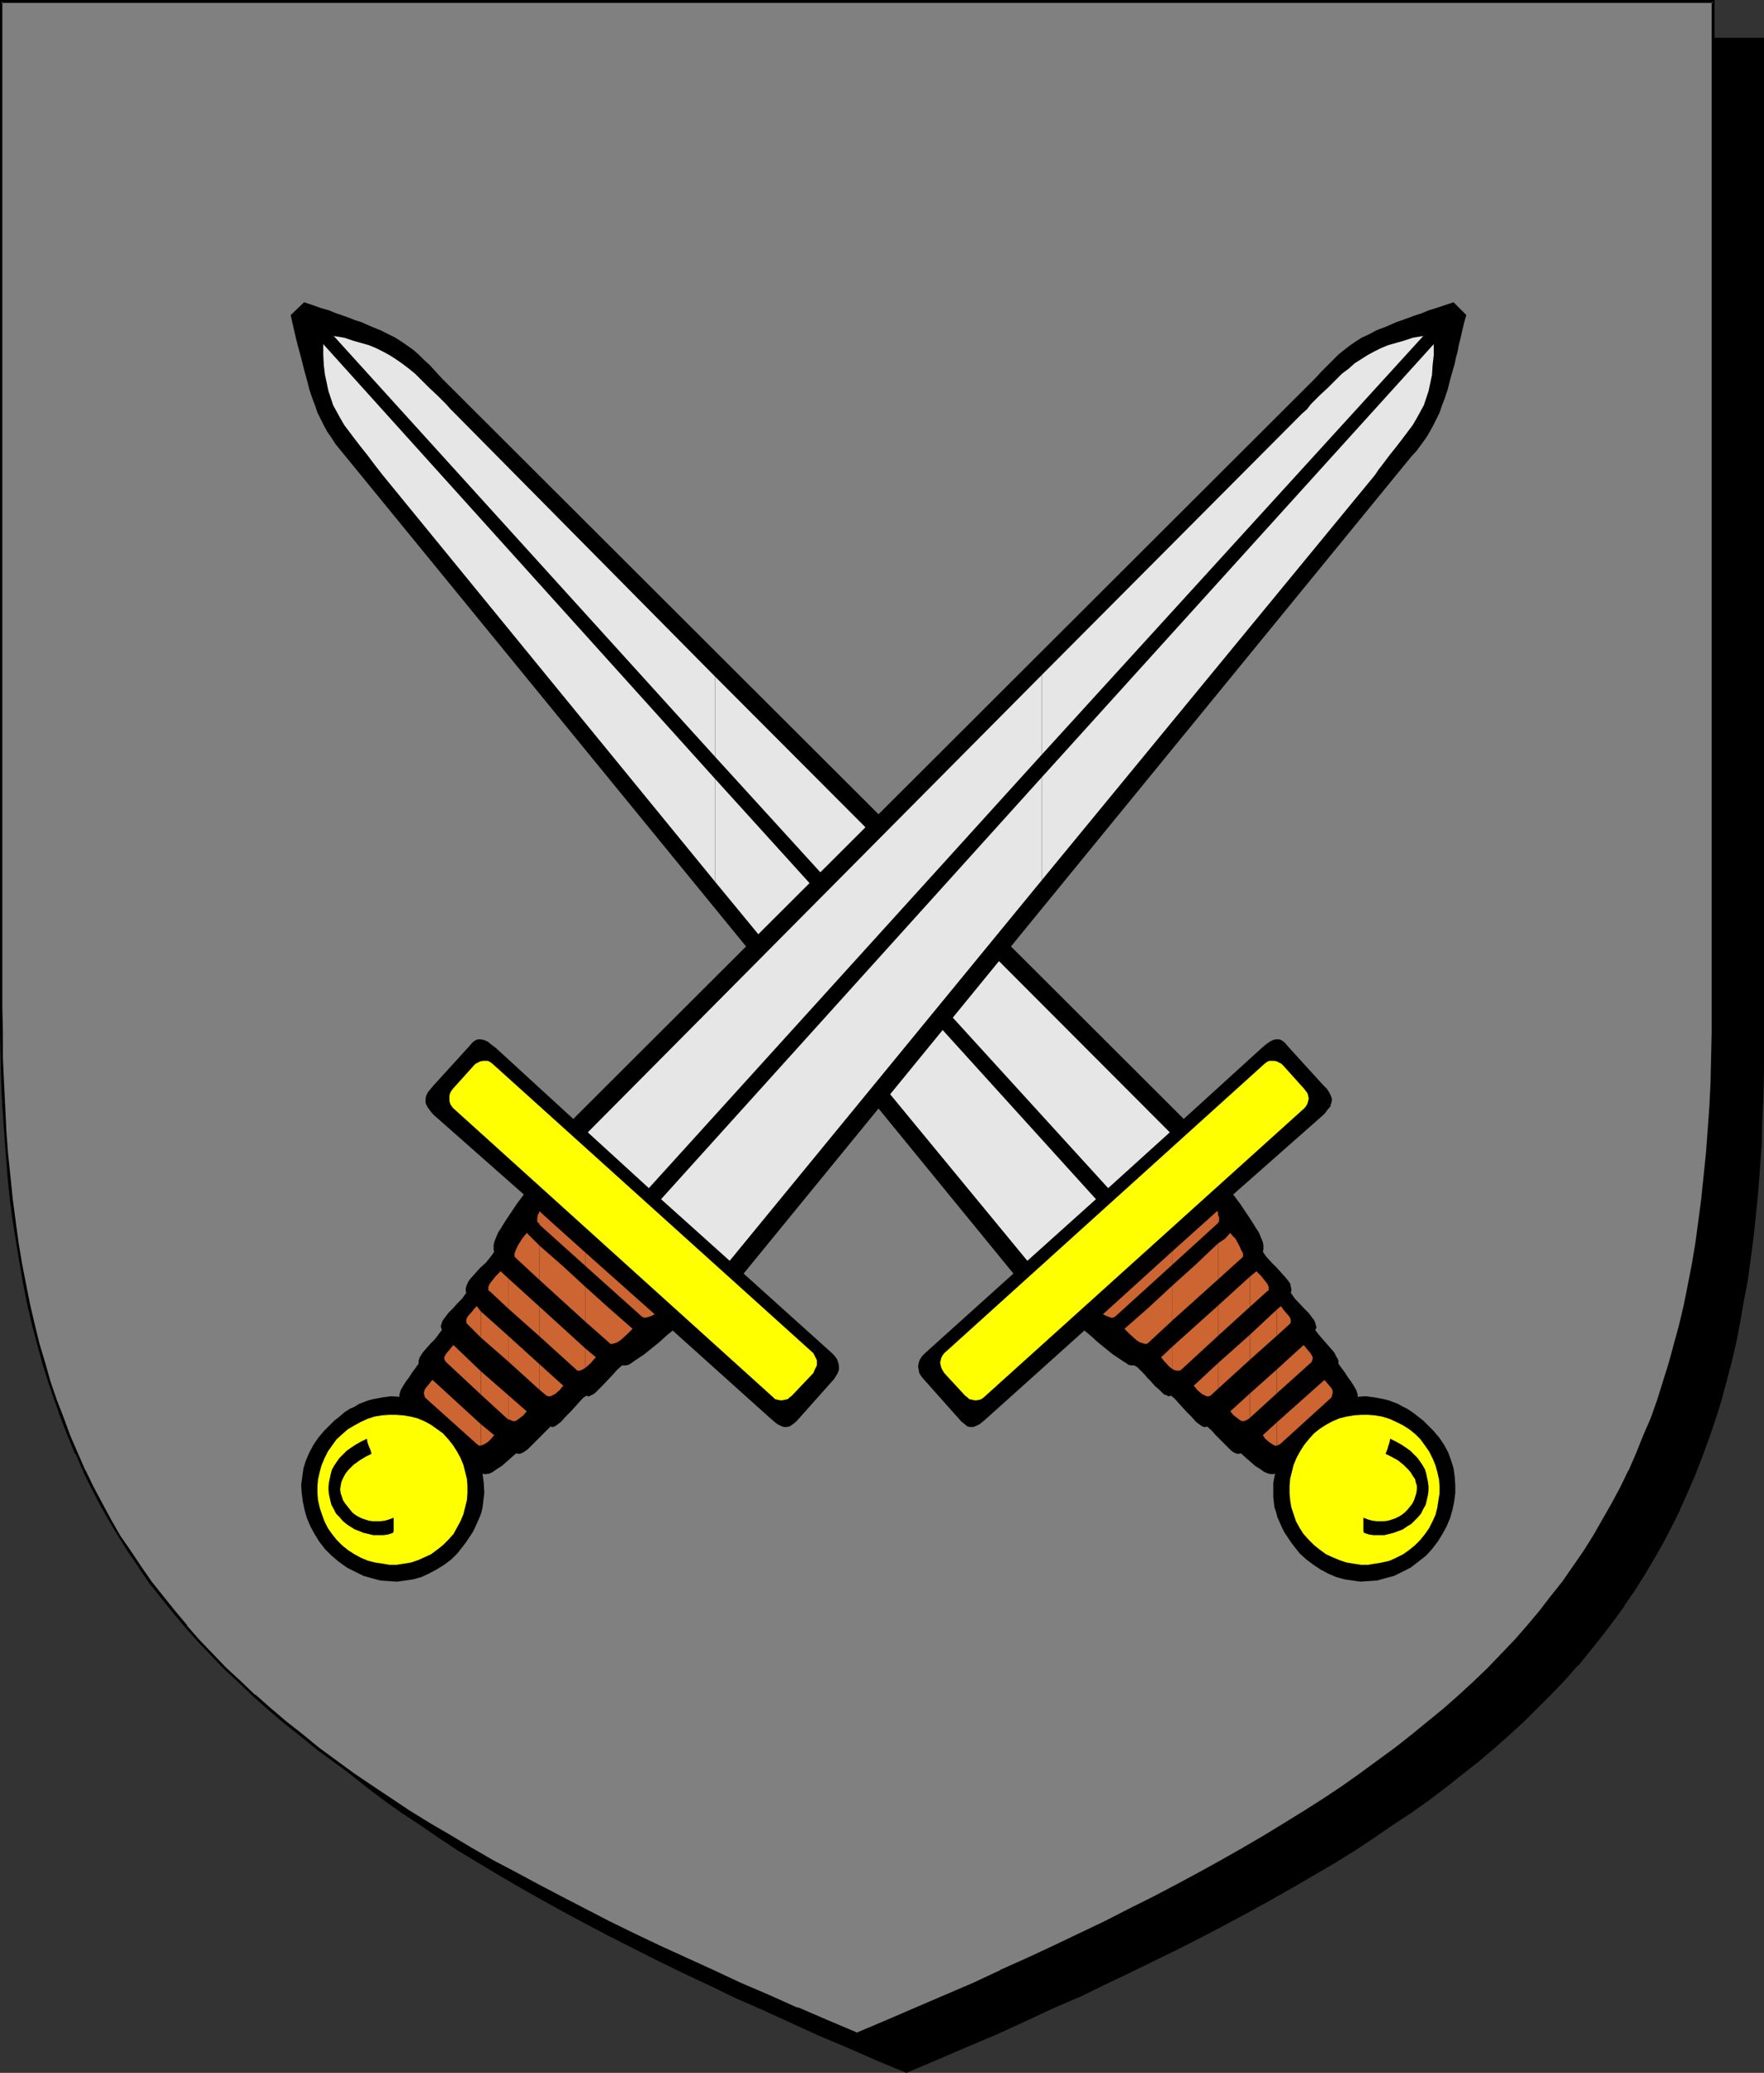 <?xml version="1.0" encoding="UTF-8" standalone="no"?>
<svg
   version="1.0"
   width="129.724mm"
   height="152.441mm"
   id="svg58"
   sodipodi:docname="Weapons Crossed 3.wmf"
   xmlns:inkscape="http://www.inkscape.org/namespaces/inkscape"
   xmlns:sodipodi="http://sodipodi.sourceforge.net/DTD/sodipodi-0.dtd"
   xmlns="http://www.w3.org/2000/svg"
   xmlns:svg="http://www.w3.org/2000/svg">
  <rect width="100%" height="100%" fill="#333333" stroke="none"/>
  <sodipodi:namedview
     id="namedview58"
     pagecolor="#ffffff"
     bordercolor="#000000"
     borderopacity="0.25"
     inkscape:showpageshadow="2"
     inkscape:pageopacity="0.0"
     inkscape:pagecheckerboard="0"
     inkscape:deskcolor="#d1d1d1"
     inkscape:document-units="mm" />
  <defs
     id="defs1">
    <pattern
       id="WMFhbasepattern"
       patternUnits="userSpaceOnUse"
       width="6"
       height="6"
       x="0"
       y="0" />
  </defs>
  <path
     style="fill:#000000;fill-opacity:1;fill-rule:evenodd;stroke:none"
     d="m 251.934,575.832 8.403,-3.555 8.08,-3.555 8.08,-3.393 7.757,-3.555 7.757,-3.393 7.434,-3.393 7.272,-3.555 7.11,-3.393 6.949,-3.393 6.949,-3.393 6.626,-3.393 6.464,-3.393 6.302,-3.393 6.141,-3.393 5.979,-3.393 5.818,-3.393 5.656,-3.393 5.656,-3.393 5.333,-3.555 5.171,-3.393 5.171,-3.555 4.848,-3.555 4.848,-3.555 4.686,-3.555 4.363,-3.716 4.363,-3.716 4.202,-3.716 4.202,-3.716 3.878,-3.878 3.717,-3.878 3.717,-3.878 3.555,-3.878 3.394,-4.039 3.232,-4.039 3.07,-4.201 3.07,-4.201 2.909,-4.201 2.747,-4.362 2.586,-4.362 2.586,-4.524 2.424,-4.686 2.262,-4.524 2.101,-4.847 2.101,-4.847 1.939,-4.847 1.778,-5.009 1.778,-5.17 1.616,-5.17 1.454,-5.332 1.293,-5.493 1.293,-5.493 1.293,-5.655 0.97,-5.655 0.97,-5.978 0.97,-5.816 0.808,-6.14 0.646,-6.301 0.646,-6.301 0.485,-6.463 0.323,-6.624 0.323,-6.786 0.323,-6.947 v -6.947 l 0.162,-7.109 V 10.825 H 251.934 14.059 v 279.514 0 7.109 l 0.162,7.109 0.323,6.947 0.323,6.624 0.323,6.624 0.485,6.463 0.646,6.463 0.646,6.14 0.808,6.14 0.808,5.978 0.97,5.816 0.97,5.816 1.293,5.655 1.293,5.493 1.293,5.493 1.616,5.17 1.616,5.332 1.616,5.009 1.778,5.009 1.939,5.009 2.101,4.847 2.101,4.686 2.262,4.686 2.424,4.524 2.586,4.524 2.586,4.524 2.747,4.362 2.909,4.201 3.07,4.201 3.07,4.201 3.232,4.039 3.394,4.039 3.555,3.878 3.717,3.878 3.717,3.878 3.878,3.878 4.202,3.716 4.202,3.716 4.363,3.716 4.363,3.716 4.686,3.555 4.848,3.555 4.848,3.555 5.171,3.555 5.171,3.393 5.333,3.555 5.656,3.393 5.656,3.393 5.818,3.393 5.979,3.393 6.141,3.393 6.302,3.393 6.464,3.393 6.626,3.393 6.787,3.393 6.949,3.393 7.272,3.393 7.272,3.555 7.434,3.393 7.757,3.393 7.757,3.555 8.08,3.393 8.08,3.555 z"
     id="path1" />
  <path
     style="fill:#000000;fill-opacity:1;fill-rule:evenodd;stroke:none"
     d="m 251.934,576.155 8.403,-3.555 8.242,-3.555 8.08,-3.393 v 0 l 7.757,-3.555 7.595,-3.555 7.434,-3.231 h 0.162 l 7.272,-3.555 7.11,-3.393 6.949,-3.393 6.949,-3.393 6.626,-3.393 6.464,-3.393 6.302,-3.393 6.141,-3.393 5.979,-3.393 5.818,-3.393 5.818,-3.393 5.494,-3.393 5.333,-3.555 5.171,-3.555 5.171,-3.393 v 0 l 5.01,-3.555 4.686,-3.555 4.686,-3.716 4.525,-3.555 4.363,-3.716 4.202,-3.716 v 0 l 4.04,-3.716 3.878,-3.878 3.878,-3.878 3.717,-3.878 3.394,-3.878 h 0.162 l 3.394,-4.201 3.232,-4.039 3.07,-4.039 3.07,-4.201 v -0.162 l 2.909,-4.201 2.747,-4.362 2.586,-4.362 2.586,-4.524 2.424,-4.686 2.262,-4.524 v -0.162 l 2.101,-4.686 v 0 l 2.101,-4.847 1.939,-5.009 1.778,-4.847 1.778,-5.17 1.616,-5.17 1.454,-5.332 1.454,-5.493 v 0 l 1.293,-5.493 1.131,-5.816 0.97,-5.655 1.131,-5.816 0.808,-5.978 0.808,-6.14 0.646,-6.14 0.646,-6.463 v 0 l 0.485,-6.463 0.485,-6.624 0.162,-6.786 0.323,-6.947 0.162,-6.947 V 290.501 10.502 H 13.736 v 279.838 7.109 l 0.162,7.109 0.162,6.947 0.323,6.624 0.485,6.624 0.485,6.463 v 0.162 l 0.485,6.301 0.808,6.14 0.646,6.14 0.97,5.978 0.97,5.978 0.97,5.655 1.293,5.655 1.131,5.493 v 0.162 l 1.454,5.332 1.454,5.332 1.616,5.332 1.778,5.009 1.778,5.009 1.939,5.009 2.101,4.847 v 0 l 2.101,4.686 v 0 l 2.424,4.686 2.262,4.524 2.586,4.524 2.586,4.524 2.747,4.362 2.909,4.201 3.07,4.201 v 0.162 l 3.07,4.039 3.232,4.039 3.394,4.039 3.555,4.039 v 0 l 3.717,3.878 3.878,3.878 3.878,3.878 4.04,3.716 v 0 l 4.202,3.716 4.363,3.716 4.525,3.555 4.686,3.716 4.686,3.555 5.01,3.555 v 0 l 5.171,3.393 5.171,3.555 5.333,3.555 5.656,3.393 5.656,3.393 5.818,3.393 5.979,3.393 6.141,3.393 6.302,3.393 6.464,3.393 13.413,6.786 6.949,3.393 7.272,3.393 7.272,3.555 v 0 l 7.434,3.231 7.757,3.555 7.757,3.555 v 0 l 8.08,3.393 8.08,3.555 8.565,3.555 0.162,-0.646 -8.403,-3.716 -8.242,-3.393 -7.918,-3.555 v 0.162 l -7.757,-3.555 -7.757,-3.393 -7.434,-3.393 v 0 l -7.272,-3.555 -7.11,-3.393 -6.949,-3.393 -13.574,-6.786 -6.464,-3.393 -6.302,-3.393 -6.141,-3.393 -5.979,-3.393 -5.818,-3.393 -5.656,-3.393 -5.494,-3.393 -5.494,-3.555 -5.171,-3.393 -5.171,-3.555 h 0.162 l -5.01,-3.555 -4.686,-3.555 -4.686,-3.555 -4.525,-3.716 -4.363,-3.716 -4.202,-3.716 v 0.162 l -4.04,-3.716 -3.878,-3.878 -3.878,-3.878 -3.555,-3.878 v 0 l -3.555,-4.039 -3.394,-4.039 -3.232,-4.039 -3.07,-4.039 v 0 l -3.07,-4.201 -2.909,-4.201 -2.747,-4.524 -2.747,-4.362 -2.424,-4.524 -2.424,-4.524 -2.262,-4.686 v 0 l -2.101,-4.686 v 0 l -2.101,-4.847 -1.778,-5.009 -1.939,-4.847 -1.616,-5.17 -1.616,-5.17 -1.454,-5.332 -1.454,-5.493 v 0.162 l -1.293,-5.655 -1.131,-5.655 -1.131,-5.655 -0.97,-5.816 -0.808,-6.14 -0.808,-5.978 -0.646,-6.301 -0.646,-6.301 v 0 l -0.485,-6.463 -0.323,-6.624 -0.323,-6.624 -0.323,-6.947 v -7.109 l -0.162,-7.109 V 10.825 l -0.323,0.323 H 489.971 l -0.323,-0.323 V 290.501 l -0.162,7.109 -0.162,6.947 -0.162,6.947 -0.323,6.786 -0.485,6.624 -0.485,6.463 v -0.162 l -0.646,6.463 -0.646,6.14 -0.646,6.14 -0.97,5.978 -0.97,5.816 -1.131,5.816 -1.131,5.655 -1.293,5.493 v 0 l -1.454,5.332 -1.454,5.332 -1.616,5.17 -1.616,5.17 -1.778,5.009 -2.101,4.847 -1.939,4.847 v 0 l -2.101,4.847 v -0.162 l -2.262,4.686 -2.424,4.686 -2.586,4.362 -2.586,4.362 -2.747,4.524 -2.909,4.201 v 0 l -2.909,4.201 -3.232,4.039 -3.232,4.039 -3.394,4.201 v 0 l -3.394,3.878 -3.717,3.878 -3.878,3.878 -3.878,3.878 -4.04,3.716 v -0.162 l -4.202,3.716 -4.363,3.716 -4.525,3.716 -4.686,3.555 -4.686,3.555 -5.01,3.555 h 0.162 l -5.171,3.555 -5.171,3.393 -5.333,3.555 -5.656,3.393 -5.656,3.393 -5.818,3.393 -5.979,3.393 -6.141,3.393 -6.302,3.393 -6.464,3.393 -6.787,3.393 -6.787,3.393 -6.949,3.393 -7.11,3.393 -7.272,3.555 v 0 l -7.434,3.393 -7.595,3.393 -7.918,3.555 v -0.162 l -7.918,3.555 -8.242,3.393 -8.403,3.716 h 0.323 z"
     id="path2" />
  <path
     style="fill:#808080;fill-opacity:1;fill-rule:evenodd;stroke:none"
     d="m 238.198,565.33 8.403,-3.555 8.08,-3.393 8.08,-3.555 7.757,-3.393 7.757,-3.555 7.434,-3.393 7.272,-3.393 7.11,-3.393 7.11,-3.393 6.787,-3.393 6.626,-3.393 6.464,-3.393 6.302,-3.393 6.141,-3.393 5.979,-3.555 5.818,-3.231 5.818,-3.555 5.494,-3.393 5.333,-3.555 5.333,-3.393 5.01,-3.555 4.848,-3.555 4.848,-3.555 4.686,-3.555 4.525,-3.716 4.363,-3.716 4.04,-3.555 4.202,-3.878 3.878,-3.716 3.717,-3.878 3.717,-3.878 3.555,-4.039 3.394,-4.039 3.232,-4.039 3.07,-4.201 3.07,-4.201 2.909,-4.201 2.747,-4.362 2.586,-4.524 2.586,-4.362 2.424,-4.686 2.262,-4.686 2.101,-4.686 2.101,-4.847 1.939,-5.009 1.778,-4.847 1.778,-5.17 1.616,-5.17 1.454,-5.332 1.293,-5.493 1.293,-5.493 1.131,-5.655 1.131,-5.655 0.97,-5.978 0.97,-5.978 0.808,-6.14 0.646,-6.14 0.485,-6.301 0.485,-6.463 0.485,-6.786 0.323,-6.624 0.162,-6.947 0.162,-7.109 V 279.838 0.485 H 238.198 0.323 V 279.838 v 7.109 l 0.162,7.109 0.323,6.947 0.323,6.624 0.323,6.786 0.485,6.463 0.485,6.301 0.808,6.14 0.808,6.14 0.808,5.978 0.97,5.978 0.97,5.655 1.293,5.655 1.293,5.493 1.293,5.332 1.616,5.493 1.454,5.17 1.778,5.17 1.778,4.847 1.939,5.009 2.101,4.847 2.101,4.686 2.262,4.686 2.424,4.686 2.586,4.362 2.586,4.524 2.747,4.201 2.909,4.362 2.909,4.201 3.232,4.201 3.232,4.039 3.394,4.039 3.555,3.878 3.555,4.039 3.878,3.716 3.878,3.878 4.04,3.716 4.202,3.716 4.363,3.716 4.525,3.555 4.686,3.716 4.686,3.555 5.01,3.555 5.01,3.393 5.333,3.555 5.333,3.393 5.494,3.555 5.656,3.393 5.818,3.393 6.141,3.393 6.141,3.393 6.302,3.393 6.464,3.393 6.626,3.393 6.787,3.555 6.949,3.393 7.11,3.393 7.434,3.393 7.434,3.393 7.595,3.555 7.918,3.393 7.918,3.555 8.242,3.393 z"
     id="path3" />
  <path
     style="fill:#000000;fill-opacity:1;fill-rule:evenodd;stroke:none"
     d="m 238.198,565.815 8.403,-3.555 8.242,-3.555 8.08,-3.393 v -0.162 l 7.757,-3.555 7.595,-3.393 h 0.162 l 7.434,-3.393 7.272,-3.393 14.221,-6.947 6.787,-3.231 6.626,-3.393 6.464,-3.393 6.302,-3.393 6.141,-3.393 5.979,-3.555 5.818,-3.393 5.818,-3.393 5.494,-3.393 5.333,-3.555 5.333,-3.393 5.01,-3.555 5.01,-3.555 v 0 l 4.848,-3.555 4.525,-3.555 4.525,-3.716 4.363,-3.716 4.202,-3.716 v 0 l 4.04,-3.716 4.04,-3.878 3.717,-3.878 3.717,-3.878 3.394,-3.878 h 0.162 l 3.394,-4.039 3.232,-4.039 3.07,-4.201 v 0 l 3.07,-4.362 2.909,-4.201 2.747,-4.362 2.586,-4.362 2.586,-4.524 2.424,-4.524 2.262,-4.686 v -0.162 l 2.101,-4.686 v 0 l 2.101,-4.847 1.939,-5.009 1.778,-5.009 1.778,-5.009 1.616,-5.332 1.454,-5.17 1.454,-5.493 v 0 l 1.131,-5.655 1.293,-5.655 0.97,-5.655 1.131,-5.816 0.808,-6.14 0.808,-5.978 0.646,-6.301 0.485,-6.301 v 0 l 0.646,-6.463 0.323,-6.786 0.323,-6.624 0.323,-6.947 v -7.109 l 0.162,-7.109 V 0 H 0 v 279.838 7.109 l 0.162,7.109 0.162,6.947 0.323,6.624 0.485,6.786 0.485,6.463 v 0 l 0.485,6.301 0.646,6.301 0.808,5.978 0.97,6.14 0.97,5.816 0.97,5.655 1.131,5.655 1.293,5.493 1.454,5.493 v 0 l 1.454,5.332 1.616,5.17 1.778,5.17 1.778,5.009 1.939,5.009 1.939,4.686 h 0.162 l 2.101,4.847 v 0.162 l 2.262,4.524 2.424,4.686 2.586,4.524 2.586,4.362 2.747,4.362 2.909,4.201 v 0.162 l 2.909,4.201 3.232,4.039 3.232,4.039 3.394,4.039 v 0 l 3.555,4.039 3.717,3.878 3.717,3.878 4.04,3.716 4.04,3.878 v 0 l 4.202,3.716 4.363,3.716 4.525,3.555 4.525,3.716 4.848,3.555 v 0 l 5.01,3.555 5.01,3.393 5.171,3.555 5.494,3.393 5.494,3.555 5.656,3.393 5.818,3.393 5.979,3.393 6.302,3.393 6.141,3.393 6.626,3.393 13.413,6.786 6.949,3.393 7.11,3.393 7.434,3.555 7.434,3.393 v 0 l 7.757,3.393 7.757,3.555 8.08,3.393 v 0.162 l 8.08,3.555 8.565,3.555 0.162,-0.808 -8.403,-3.555 -8.242,-3.555 v 0.162 l -7.918,-3.555 -7.918,-3.393 -7.595,-3.555 v 0 l -7.434,-3.393 -7.434,-3.393 -7.11,-3.393 -6.949,-3.393 -13.413,-6.947 -6.464,-3.393 -6.302,-3.393 -6.141,-3.231 -6.141,-3.555 -5.656,-3.393 -5.818,-3.393 -5.494,-3.393 -5.333,-3.555 -5.333,-3.555 -5.01,-3.393 -4.848,-3.555 v 0 L 88.557,485.677 84.032,481.961 79.507,478.406 75.144,474.69 70.942,470.974 v 0.162 l -4.04,-3.878 -4.04,-3.716 -3.717,-3.878 -3.717,-3.878 -3.555,-4.039 h 0.162 l -3.394,-4.039 -3.232,-4.039 -3.232,-4.039 -2.909,-4.201 v 0 l -2.909,-4.362 -2.909,-4.201 -2.586,-4.524 -2.424,-4.524 -2.424,-4.524 -2.262,-4.686 v 0.162 l -2.101,-4.847 v 0 l -2.101,-4.847 -1.778,-4.847 -1.939,-5.009 -1.778,-5.17 -1.454,-5.17 -1.616,-5.332 v 0 l -1.293,-5.332 -1.293,-5.493 -1.131,-5.655 -1.131,-5.816 -0.97,-5.816 -0.808,-5.978 -0.808,-6.14 -0.646,-6.301 -0.646,-6.301 v 0.162 l -0.485,-6.463 -0.323,-6.786 -0.323,-6.624 -0.323,-6.947 v -7.109 L 0.646,279.838 V 0.485 L 0.323,0.808 H 476.073 l -0.323,-0.323 V 279.838 v 7.109 l -0.162,7.109 -0.162,6.947 -0.323,6.624 -0.485,6.786 -0.485,6.463 v -0.162 l -0.646,6.301 -0.646,6.301 -0.808,6.14 -0.808,5.978 -0.97,5.816 -1.131,5.816 -1.131,5.655 -1.293,5.493 v 0 l -1.454,5.332 -1.454,5.332 -1.616,5.17 -1.616,5.17 -1.778,5.009 -2.101,4.847 -1.939,4.847 v 0 l -2.101,4.847 v -0.162 l -2.262,4.686 -2.424,4.524 -2.586,4.524 -2.586,4.524 -2.747,4.362 -2.909,4.201 -2.909,4.201 v 0 l -3.232,4.039 -3.232,4.201 -3.394,4.039 v 0 l -3.394,3.878 -3.717,3.878 -3.717,3.878 -4.04,3.878 -4.04,3.716 v 0 l -4.202,3.716 -4.363,3.555 -4.525,3.716 -4.525,3.555 -4.848,3.555 v 0 l -4.848,3.555 -5.01,3.555 -5.333,3.555 -5.333,3.393 -5.494,3.393 -5.818,3.555 -5.818,3.393 -5.979,3.393 -6.141,3.393 -6.302,3.393 -6.464,3.393 -6.787,3.393 -6.626,3.393 -14.221,6.786 -7.272,3.393 -7.595,3.393 h 0.162 l -7.595,3.555 -7.918,3.393 v 0 l -7.918,3.393 -8.242,3.555 -8.403,3.555 h 0.323 z"
     id="path4" />
  <path
     style="fill:#000000;fill-opacity:1;fill-rule:evenodd;stroke:none"
     d="m 361.176,431.713 -1.131,-1.454 -1.131,-1.454 -0.97,-1.454 -0.97,-1.454 -0.646,-1.293 -0.646,-1.454 -0.646,-1.454 -0.323,-1.293 -0.485,-1.454 -0.162,-1.293 -0.162,-1.454 v -1.293 -2.747 l 0.485,-2.585 -0.485,0.162 h -0.485 l -0.97,-0.162 -1.131,-0.485 -1.131,-0.808 -1.293,-0.808 -1.293,-1.131 -1.293,-1.131 -1.454,-1.293 -0.485,0.162 h -0.485 l -0.485,-0.162 -0.646,-0.323 -0.485,-0.323 -0.485,-0.485 -1.293,-1.293 -1.293,-1.293 -0.646,-0.646 -0.646,-0.646 -1.131,-1.293 -1.293,-1.131 -0.323,0.162 h -0.485 l -0.485,-0.162 -0.485,-0.323 -0.646,-0.485 -0.646,-0.485 -1.293,-1.454 -1.454,-1.454 -1.454,-1.616 -1.454,-1.616 -0.646,-0.646 -0.646,-0.485 -0.485,0.162 h -0.323 l -0.485,-0.323 -0.646,-0.162 -0.485,-0.485 -0.646,-0.646 -1.454,-1.293 -1.293,-1.454 -0.808,-0.808 -0.646,-0.808 -1.454,-1.454 -0.646,-0.646 -0.808,-0.485 h -0.323 -0.485 l -0.808,-0.162 -0.646,-0.485 -0.808,-0.485 -0.97,-0.646 -1.939,-1.293 -4.202,-3.393 -1.939,-1.777 -0.97,-0.808 -0.808,-0.646 -27.149,24.397 -1.131,0.969 -0.808,0.646 -0.97,0.485 -0.808,0.323 h -0.808 l -0.808,-0.162 -0.808,-0.646 -0.97,-0.808 -10.504,-11.795 -0.646,-0.808 -0.485,-0.808 -0.162,-0.969 -0.162,-0.808 0.162,-0.969 0.323,-0.969 0.646,-0.969 0.97,-0.969 24.402,-21.973 -185.517,-227.005 -1.454,-1.777 -1.454,-1.777 -1.131,-1.777 -1.131,-1.616 -0.97,-1.777 -0.808,-1.616 -0.97,-1.939 -0.646,-1.939 -0.808,-2.1 -0.808,-2.424 -0.646,-2.585 -0.808,-2.908 -0.808,-3.231 -0.485,-1.777 -0.485,-1.777 -0.485,-1.939 -0.485,-2.1 -0.485,-2.1 -0.485,-2.262 3.717,-3.555 2.424,0.808 2.262,0.808 2.262,0.646 1.939,0.808 1.939,0.646 1.778,0.646 1.616,0.646 1.616,0.485 1.454,0.646 1.454,0.646 2.424,0.969 2.262,1.131 1.939,0.969 1.778,1.131 1.616,1.131 1.616,1.131 1.454,1.293 1.454,1.454 1.616,1.454 1.616,1.777 1.778,1.939 206.201,205.839 21.654,-19.711 1.131,-0.969 1.131,-0.808 0.97,-0.485 0.808,-0.162 h 0.808 l 0.808,0.323 0.808,0.646 0.808,0.969 9.858,10.825 0.97,0.969 0.646,0.969 0.485,0.969 0.323,0.969 -0.162,0.969 -0.162,0.485 -0.162,0.646 -0.485,0.485 -0.485,0.646 -0.485,0.646 -0.646,0.646 -24.886,21.973 1.939,2.585 1.616,2.424 1.616,2.424 1.293,2.1 0.646,0.969 0.485,1.131 0.323,0.808 0.323,0.808 0.162,0.808 v 0.646 0.646 l -0.162,0.485 0.485,0.808 0.485,0.646 1.454,1.616 1.454,1.454 1.454,1.616 1.293,1.454 0.485,0.646 0.485,0.646 0.162,0.808 0.162,0.646 v 0.646 l -0.162,0.485 1.131,1.616 2.586,2.747 1.293,1.293 0.97,1.293 0.485,0.646 0.323,0.646 0.162,0.646 0.162,0.485 v 0.485 l -0.323,0.485 0.97,1.293 1.131,1.293 1.131,1.293 1.131,1.293 0.97,1.131 0.646,1.293 0.323,0.485 0.162,0.485 v 0.323 0.485 l 0.808,1.131 0.97,1.293 0.808,1.293 0.97,1.293 0.808,1.293 0.646,1.131 0.162,0.646 0.162,0.323 v 0.485 0.323 l 2.262,-0.162 2.424,0.323 2.586,0.485 1.293,0.323 1.293,0.485 1.293,0.485 1.454,0.808 1.293,0.646 1.454,0.969 1.454,1.131 1.454,1.131 1.454,1.454 1.454,1.454 1.616,1.939 1.293,1.939 1.131,2.1 0.808,2.262 0.646,2.1 0.323,2.262 0.162,2.424 v 2.262 l -0.323,2.424 -0.485,2.262 -0.646,2.262 -0.97,2.262 -1.131,2.1 -1.293,2.1 -1.616,2.1 -1.616,1.777 -2.262,1.777 -2.101,1.616 -2.262,1.131 -2.262,1.131 -2.424,0.646 -2.262,0.646 -2.424,0.162 -2.262,0.162 -2.262,-0.323 -2.262,-0.323 -2.262,-0.646 -2.262,-0.969 -2.101,-1.131 -1.939,-1.293 -1.939,-1.454 z"
     id="path5" />
  <path
     style="fill:#cc6532;fill-opacity:1;fill-rule:evenodd;stroke:none"
     d="m 354.873,395.359 v 6.463 l 0.323,-0.162 0.485,-0.162 14.059,-12.764 0.323,-0.323 0.162,-0.485 0.162,-0.646 v -0.808 l -0.323,-0.646 -0.97,-1.131 -0.97,-1.131 z"
     id="path6" />
  <path
     style="fill:#cc6532;fill-opacity:1;fill-rule:evenodd;stroke:none"
     d="m 354.873,380.657 v 6.624 l 9.696,-8.725 v 0 l 0.162,-0.485 0.162,-0.646 -0.162,-0.485 -0.485,-0.808 -0.97,-1.131 -0.485,-0.646 -0.485,-0.485 z"
     id="path7" />
  <path
     style="fill:#cc6532;fill-opacity:1;fill-rule:evenodd;stroke:none"
     d="m 354.873,364.015 v 7.271 l 3.717,-3.393 0.162,-0.323 v -0.646 l -0.162,-0.646 -0.485,-0.646 -1.131,-1.293 -0.485,-0.646 -0.485,-0.646 z"
     id="path8" />
  <path
     style="fill:#cc6532;fill-opacity:1;fill-rule:evenodd;stroke:none"
     d="m 354.873,371.286 v -7.271 l -7.434,6.947 v 6.947 z"
     id="path9" />
  <path
     style="fill:#cc6532;fill-opacity:1;fill-rule:evenodd;stroke:none"
     d="m 354.873,387.281 v -6.624 l -7.434,6.624 v 6.786 z"
     id="path10" />
  <path
     style="fill:#cc6532;fill-opacity:1;fill-rule:evenodd;stroke:none"
     d="m 354.873,401.822 v -6.463 l -3.878,3.555 0.323,0.485 0.323,0.485 1.131,0.969 0.97,0.646 0.646,0.323 z"
     id="path11" />
  <path
     style="fill:#cc6532;fill-opacity:1;fill-rule:evenodd;stroke:none"
     d="m 347.44,354.806 v 8.402 l 4.848,-4.362 0.323,-0.162 v -0.323 -0.646 l -0.323,-0.808 -0.485,-0.646 -1.293,-1.616 -0.646,-0.646 -0.646,-0.646 z"
     id="path12" />
  <path
     style="fill:#cc6532;fill-opacity:1;fill-rule:evenodd;stroke:none"
     d="m 347.44,363.207 v -8.402 l -8.888,8.078 v 8.402 z"
     id="path13" />
  <path
     style="fill:#cc6532;fill-opacity:1;fill-rule:evenodd;stroke:none"
     d="m 347.44,377.91 v -6.947 l -8.888,7.917 v 7.109 z"
     id="path14" />
  <path
     style="fill:#cc6532;fill-opacity:1;fill-rule:evenodd;stroke:none"
     d="m 347.44,394.067 v -6.786 l -5.494,5.009 0.97,1.131 1.293,0.969 0.646,0.485 0.646,0.162 0.646,-0.162 0.646,-0.323 z"
     id="path15" />
  <path
     style="fill:#cc6532;fill-opacity:1;fill-rule:evenodd;stroke:none"
     d="m 338.552,345.596 v 10.017 l 6.787,-6.14 0.162,-0.162 v -0.323 -0.646 l -0.485,-0.808 -0.485,-1.131 -1.131,-2.1 -0.808,-0.808 -0.646,-0.808 -1.454,1.616 z"
     id="path16" />
  <path
     style="fill:#cc6532;fill-opacity:1;fill-rule:evenodd;stroke:none"
     d="m 338.552,337.679 v 2.262 l 0.323,-0.485 v -0.485 -0.646 z"
     id="path17" />
  <path
     style="fill:#cc6532;fill-opacity:1;fill-rule:evenodd;stroke:none"
     d="m 338.552,339.941 v -2.262 -0.485 l -0.162,-0.646 -12.605,11.31 v 3.716 l 12.766,-11.633 v 0.162 z"
     id="path18" />
  <path
     style="fill:#cc6532;fill-opacity:1;fill-rule:evenodd;stroke:none"
     d="m 338.552,355.613 v -10.017 l -6.302,5.978 -6.464,5.816 v 9.694 z"
     id="path19" />
  <path
     style="fill:#cc6532;fill-opacity:1;fill-rule:evenodd;stroke:none"
     d="m 338.552,371.286 v -8.402 l -12.766,11.471 v 6.14 l 0.646,0.323 0.646,0.162 h 0.646 l 0.485,-0.162 z"
     id="path20" />
  <path
     style="fill:#cc6532;fill-opacity:1;fill-rule:evenodd;stroke:none"
     d="m 338.552,385.988 v -7.109 l -6.787,6.301 0.485,0.485 0.485,0.646 1.293,1.131 0.646,0.323 0.646,0.323 h 0.646 l 0.485,-0.162 z"
     id="path21" />
  <path
     style="fill:#cc6532;fill-opacity:1;fill-rule:evenodd;stroke:none"
     d="m 325.785,351.574 v -3.716 l -19.23,17.449 0.97,0.485 0.97,0.323 0.323,0.162 h 0.485 l 0.323,-0.162 0.323,-0.162 z"
     id="path22" />
  <path
     style="fill:#cc6532;fill-opacity:1;fill-rule:evenodd;stroke:none"
     d="m 325.785,367.085 v -9.694 l -6.626,6.14 -6.626,5.816 0.646,0.646 0.808,0.808 1.778,1.616 0.97,0.646 0.97,0.323 0.646,0.162 h 0.323 l 0.323,-0.162 z"
     id="path23" />
  <path
     style="fill:#cc6532;fill-opacity:1;fill-rule:evenodd;stroke:none"
     d="m 325.785,380.495 v -6.14 l -3.07,2.908 0.646,0.808 1.616,1.777 z"
     id="path24" />
  <path
     style="fill:#ffff00;fill-opacity:1;fill-rule:evenodd;stroke:none"
     d="m 365.216,398.429 1.616,-1.293 1.778,-1.131 1.778,-0.969 1.939,-0.808 1.939,-0.485 1.939,-0.323 2.101,-0.162 h 1.939 l 1.939,0.162 1.939,0.323 2.101,0.646 1.778,0.808 1.939,0.969 1.778,1.131 1.616,1.293 1.454,1.454 1.293,1.777 1.131,1.616 0.97,1.939 0.808,1.939 0.485,1.777 0.485,2.1 0.162,1.939 v 1.939 l -0.323,1.939 -0.323,2.1 -0.485,1.939 -0.808,1.777 -0.97,1.939 -1.131,1.616 -1.293,1.616 -1.616,1.616 -1.616,1.293 -1.616,1.131 -1.939,0.969 -1.778,0.808 -2.101,0.485 -1.939,0.323 -1.939,0.323 h -1.939 l -2.101,-0.323 -1.939,-0.323 -1.939,-0.646 -1.939,-0.808 -1.778,-0.808 -1.778,-1.293 -1.616,-1.293 -1.454,-1.454 -1.454,-1.616 -1.131,-1.777 -0.97,-1.777 -0.646,-1.939 -0.646,-1.939 -0.323,-1.939 -0.162,-1.939 v -2.1 l 0.162,-1.939 0.485,-1.939 0.485,-1.939 0.808,-1.939 0.97,-1.777 1.131,-1.777 1.293,-1.616 z"
     id="path25" />
  <path
     style="fill:#ffff00;fill-opacity:1;fill-rule:evenodd;stroke:none"
     d="m 262.438,376.133 89.041,-80.461 0.646,-0.485 0.646,-0.323 h 0.646 0.808 l 0.646,0.162 0.646,0.323 0.646,0.323 0.485,0.485 5.818,6.463 0.485,0.646 0.485,0.646 0.162,0.646 0.162,0.808 -0.162,0.646 -0.162,0.646 -0.323,0.646 -0.485,0.646 -89.203,80.461 -0.646,0.485 -0.485,0.162 -0.808,0.162 h -0.646 l -0.646,-0.162 -0.808,-0.162 -0.485,-0.485 -0.646,-0.485 -5.818,-6.301 -0.485,-0.808 -0.323,-0.646 -0.162,-0.646 -0.162,-0.808 0.162,-0.646 0.162,-0.646 0.323,-0.646 z"
     id="path26" />
  <path
     style="fill:#000000;fill-opacity:1;fill-rule:evenodd;stroke:none"
     d="m 379.113,426.058 -0.162,-0.485 v -0.485 -0.969 -0.969 -0.485 -0.808 l 1.293,0.485 1.131,0.323 1.293,0.162 h 0.97 1.131 l 1.131,-0.162 0.97,-0.323 0.97,-0.323 0.97,-0.485 0.808,-0.485 0.808,-0.646 0.808,-0.808 0.646,-0.808 0.646,-0.808 0.485,-0.969 0.323,-0.969 0.323,-0.969 0.162,-1.131 v -0.969 l -0.323,-0.969 -0.162,-0.808 -0.646,-0.969 -0.485,-0.808 -0.646,-0.808 -1.454,-1.454 -1.616,-1.293 -1.778,-0.969 -1.616,-0.808 0.485,-1.131 0.323,-1.131 0.323,-0.969 0.162,-0.969 1.616,0.808 1.454,0.808 1.454,0.969 1.131,0.808 0.97,0.969 0.97,0.969 0.808,1.131 0.646,0.969 0.646,1.131 0.323,1.131 0.485,2.262 0.162,1.293 v 1.131 l -0.162,1.293 -0.323,1.454 -0.323,1.293 -0.646,1.131 -0.646,1.293 -0.808,0.969 -0.97,0.969 -0.97,0.969 -1.131,0.646 -1.131,0.808 -1.293,0.485 -1.293,0.485 -1.293,0.323 -1.293,0.323 h -1.454 -1.454 l -1.293,-0.162 z"
     id="path27" />
  <path
     style="fill:#e6e6e6;fill-opacity:1;fill-rule:evenodd;stroke:none"
     d="m 198.768,216.503 v 28.598 l 86.779,105.343 19.069,-17.126 z"
     id="path28" />
  <path
     style="fill:#e6e6e6;fill-opacity:1;fill-rule:evenodd;stroke:none"
     d="m 198.768,188.066 v 22.297 l 109.241,119.884 17.13,-15.511 z"
     id="path29" />
  <path
     style="fill:#e6e6e6;fill-opacity:1;fill-rule:evenodd;stroke:none"
     d="m 198.768,210.363 v -22.297 l -72.235,-73.029 -1.293,-1.293 -1.293,-1.454 -2.424,-2.424 -2.262,-2.1 -1.939,-1.939 -1.939,-1.939 -1.778,-1.454 -1.939,-1.454 -1.616,-1.131 -1.778,-1.131 -1.778,-0.969 -1.939,-0.969 -1.939,-0.808 -2.262,-0.646 -2.262,-0.646 -2.424,-0.808 -2.909,-0.485 z"
     id="path30" />
  <path
     style="fill:#e6e6e6;fill-opacity:1;fill-rule:evenodd;stroke:none"
     d="M 198.768,245.1 V 216.503 L 89.849,95.649 v 1.616 1.454 l 0.162,2.908 0.323,2.585 0.485,2.262 0.485,2.262 0.646,1.939 0.646,1.939 0.97,1.777 0.97,1.777 1.131,1.939 1.454,1.939 1.454,1.939 1.616,2.1 1.939,2.424 1.939,2.585 1.131,1.454 1.131,1.454 z"
     id="path31" />
  <path
     style="fill:#000000;fill-opacity:1;fill-rule:evenodd;stroke:none"
     d="m 127.179,431.713 1.131,-1.454 1.131,-1.454 0.97,-1.454 0.97,-1.454 0.646,-1.293 0.646,-1.454 0.646,-1.454 0.485,-1.293 0.323,-1.454 0.162,-1.293 0.323,-2.747 -0.162,-2.747 -0.323,-2.585 0.485,0.162 h 0.485 l 0.97,-0.162 0.97,-0.485 1.131,-0.808 1.293,-0.808 1.293,-1.131 1.293,-1.131 1.454,-1.293 0.485,0.162 h 0.485 l 0.485,-0.162 0.646,-0.323 0.485,-0.323 0.646,-0.485 1.293,-1.293 1.293,-1.293 0.646,-0.646 0.646,-0.646 1.293,-1.293 1.131,-1.131 0.323,0.162 h 0.323 l 0.485,-0.162 0.485,-0.323 0.646,-0.485 0.646,-0.485 1.293,-1.454 1.454,-1.454 1.454,-1.616 1.454,-1.616 0.646,-0.646 0.808,-0.485 0.323,0.162 h 0.485 l 0.485,-0.323 0.485,-0.162 0.646,-0.485 0.646,-0.646 1.293,-1.293 2.909,-3.07 1.293,-1.454 1.293,-1.131 h 0.485 0.485 l 0.808,-0.162 0.808,-0.485 0.646,-0.485 0.97,-0.646 1.939,-1.293 4.202,-3.393 1.939,-1.777 1.778,-1.454 27.149,24.397 1.131,0.969 0.808,0.646 0.97,0.485 0.808,0.323 h 0.808 l 0.808,-0.162 0.97,-0.646 0.97,-0.808 10.504,-11.795 0.485,-0.808 0.485,-0.808 0.323,-0.969 v -0.808 l -0.162,-0.969 -0.323,-0.969 -0.646,-0.969 -0.97,-0.969 -24.402,-21.973 185.517,-227.005 1.616,-1.777 1.293,-1.777 1.293,-1.777 0.97,-1.616 0.97,-1.777 0.808,-1.616 0.97,-1.939 0.646,-1.939 0.808,-2.1 0.808,-2.424 0.646,-2.585 0.808,-2.908 0.485,-1.616 0.323,-1.616 0.485,-1.777 0.323,-1.777 0.485,-1.939 0.485,-2.1 0.485,-2.1 0.646,-2.262 -3.555,-3.555 -2.424,0.808 -2.424,0.808 -2.101,0.646 -1.939,0.808 -1.939,0.646 -1.778,0.646 -1.778,0.646 -1.454,0.485 -1.454,0.646 -1.454,0.646 -2.586,0.969 -2.101,1.131 -2.101,0.969 -1.778,1.131 -1.616,1.131 -1.454,1.131 -1.616,1.293 -1.454,1.454 -1.454,1.454 -1.778,1.777 -1.778,1.939 -206.201,205.839 -21.493,-19.711 -1.293,-0.969 -0.97,-0.808 -1.131,-0.485 -0.808,-0.162 h -0.808 l -0.808,0.323 -0.808,0.646 -0.808,0.969 -9.858,10.825 -0.808,0.969 -0.808,0.969 -0.485,0.969 -0.162,0.969 v 0.969 l 0.162,0.485 0.323,0.646 0.323,0.485 0.485,0.646 0.485,0.646 0.646,0.646 24.886,21.973 -1.939,2.585 -1.616,2.424 -1.616,2.424 -1.293,2.1 -0.646,0.969 -0.485,1.131 -0.323,0.808 -0.323,0.808 -0.162,0.808 v 0.646 0.646 l 0.162,0.485 -0.485,0.808 -0.485,0.646 -1.293,1.616 -1.616,1.454 -1.454,1.616 -1.293,1.454 -0.485,0.646 -0.323,0.646 -0.323,0.808 -0.162,0.646 v 0.646 l 0.162,0.485 -1.131,1.616 -1.293,1.293 -1.293,1.454 -1.293,1.293 -0.97,1.293 -0.485,0.646 -0.323,0.646 -0.162,0.646 -0.162,0.485 0.162,0.485 0.162,0.485 -0.97,1.293 -0.97,1.293 -1.293,1.293 -1.131,1.293 -0.97,1.131 -0.808,1.293 -0.162,0.485 -0.162,0.485 v 0.323 0.485 l -0.808,1.131 -0.97,1.293 -0.808,1.293 -0.97,1.293 -0.808,1.293 -0.646,1.131 -0.162,0.646 -0.162,0.323 v 0.485 0.323 l -2.262,-0.162 -2.424,0.323 -2.586,0.485 -1.293,0.323 -1.293,0.485 -1.293,0.485 -1.293,0.808 -1.454,0.646 -1.454,0.969 -1.293,1.131 -1.454,1.131 -1.454,1.454 -1.454,1.454 -1.616,1.939 -1.293,1.939 -1.131,2.1 -0.97,2.262 -0.646,2.1 -0.323,2.262 -0.323,2.424 0.162,2.262 0.323,2.424 0.485,2.262 0.646,2.262 0.97,2.262 1.131,2.1 1.293,2.1 1.616,2.1 1.778,1.777 2.101,1.777 2.262,1.616 2.262,1.131 2.262,1.131 2.262,0.646 2.424,0.646 2.262,0.162 2.424,0.162 2.262,-0.323 2.262,-0.323 2.262,-0.646 2.101,-0.969 2.101,-1.131 2.101,-1.293 1.939,-1.454 z"
     id="path32" />
  <path
     style="fill:#cc6532;fill-opacity:1;fill-rule:evenodd;stroke:none"
     d="m 162.731,374.84 v 5.332 l 1.616,-1.454 0.646,-0.808 0.646,-0.646 z"
     id="path33" />
  <path
     style="fill:#cc6532;fill-opacity:1;fill-rule:evenodd;stroke:none"
     d="m 162.731,357.714 v 9.694 l 6.787,5.978 0.162,0.162 h 0.323 l 0.808,-0.162 0.808,-0.323 0.97,-0.646 1.778,-1.616 0.808,-0.808 0.646,-0.646 -6.626,-5.816 z"
     id="path34" />
  <path
     style="fill:#cc6532;fill-opacity:1;fill-rule:evenodd;stroke:none"
     d="m 162.731,348.181 v 3.716 l 15.675,14.057 0.323,0.162 0.323,0.162 0.97,-0.162 0.97,-0.323 0.97,-0.485 z"
     id="path35" />
  <path
     style="fill:#cc6532;fill-opacity:1;fill-rule:evenodd;stroke:none"
     d="m 162.731,351.897 v -3.716 l -12.766,-11.471 v 3.716 z"
     id="path36" />
  <path
     style="fill:#cc6532;fill-opacity:1;fill-rule:evenodd;stroke:none"
     d="m 162.731,367.408 v -9.694 l -6.302,-5.816 -6.464,-5.655 v -0.162 9.694 z"
     id="path37" />
  <path
     style="fill:#cc6532;fill-opacity:1;fill-rule:evenodd;stroke:none"
     d="m 162.731,380.172 v -5.332 l -12.766,-11.633 v 8.24 l 10.342,9.371 0.162,0.162 h 0.323 0.485 l 0.646,-0.323 z"
     id="path38" />
  <path
     style="fill:#cc6532;fill-opacity:1;fill-rule:evenodd;stroke:none"
     d="m 149.965,379.203 v 7.109 l 1.939,1.616 0.485,0.162 h 0.646 l 0.646,-0.323 0.646,-0.323 1.293,-1.131 0.485,-0.646 0.485,-0.485 z"
     id="path39" />
  <path
     style="fill:#cc6532;fill-opacity:1;fill-rule:evenodd;stroke:none"
     d="m 149.965,340.426 0.162,-3.878 -0.646,1.131 -0.162,0.969 v 0.323 0.485 l 0.162,0.323 0.323,0.323 v -0.162 z"
     id="path40" />
  <path
     style="fill:#cc6532;fill-opacity:1;fill-rule:evenodd;stroke:none"
     d="m 149.965,355.775 v -9.694 0.162 l -1.778,-1.777 -1.778,-1.777 -0.646,0.808 -0.646,0.808 -1.293,2.1 -0.485,1.131 -0.323,0.808 v 0.646 0.323 l 0.162,0.162 z"
     id="path41" />
  <path
     style="fill:#cc6532;fill-opacity:1;fill-rule:evenodd;stroke:none"
     d="m 149.965,371.447 v -8.24 l -8.726,-7.917 v 8.402 z"
     id="path42" />
  <path
     style="fill:#cc6532;fill-opacity:1;fill-rule:evenodd;stroke:none"
     d="m 149.965,386.312 v -7.109 l -8.726,-7.917 v 7.109 z"
     id="path43" />
  <path
     style="fill:#cc6532;fill-opacity:1;fill-rule:evenodd;stroke:none"
     d="m 141.238,387.766 v 6.786 h 0.323 l 0.646,0.323 0.646,0.162 0.646,-0.162 0.646,-0.485 1.293,-0.969 0.97,-1.131 z"
     id="path44" />
  <path
     style="fill:#cc6532;fill-opacity:1;fill-rule:evenodd;stroke:none"
     d="m 141.238,363.692 v -8.402 l -2.101,-1.939 -0.646,0.646 -0.646,0.646 -1.293,1.616 -0.485,0.646 -0.323,0.808 v 0.646 0.323 l 0.323,0.162 z"
     id="path45" />
  <path
     style="fill:#cc6532;fill-opacity:1;fill-rule:evenodd;stroke:none"
     d="m 141.238,378.395 v -7.109 l -7.595,-6.786 v 7.271 z"
     id="path46" />
  <path
     style="fill:#cc6532;fill-opacity:1;fill-rule:evenodd;stroke:none"
     d="m 141.238,394.552 v -6.786 l -7.595,-6.624 v 6.463 z"
     id="path47" />
  <path
     style="fill:#cc6532;fill-opacity:1;fill-rule:evenodd;stroke:none"
     d="m 133.643,395.844 v 5.978 l 1.131,-0.485 0.97,-0.646 0.808,-0.808 0.808,-0.969 z"
     id="path48" />
  <path
     style="fill:#cc6532;fill-opacity:1;fill-rule:evenodd;stroke:none"
     d="m 133.643,371.77 v -7.271 l -1.131,-1.454 -0.646,0.646 -0.485,0.646 -1.131,1.293 -0.485,0.646 -0.162,0.646 v 0.646 l 0.162,0.323 z"
     id="path49" />
  <path
     style="fill:#cc6532;fill-opacity:1;fill-rule:evenodd;stroke:none"
     d="m 133.643,387.604 v -6.463 l -7.595,-7.271 -0.485,0.485 -0.485,0.646 -0.97,1.131 -0.485,0.808 -0.162,0.485 0.162,0.646 0.323,0.485 v 0 z"
     id="path50" />
  <path
     style="fill:#cc6532;fill-opacity:1;fill-rule:evenodd;stroke:none"
     d="m 133.643,401.822 v -5.978 l -13.413,-12.279 -0.485,0.485 -0.485,0.646 -0.97,1.131 -0.323,0.646 -0.162,0.808 0.162,0.646 0.162,0.485 0.323,0.323 14.221,12.764 0.323,0.162 0.162,0.162 z"
     id="path51" />
  <path
     style="fill:#ffff00;fill-opacity:1;fill-rule:evenodd;stroke:none"
     d="m 123.139,398.429 -1.778,-1.293 -1.616,-1.131 -1.778,-0.969 -1.939,-0.808 -1.939,-0.485 -1.939,-0.323 -2.101,-0.162 h -1.939 l -2.101,0.162 -1.939,0.323 -1.939,0.646 -1.778,0.808 -1.778,0.969 -1.939,1.131 -1.454,1.293 -1.616,1.454 -1.293,1.777 -1.131,1.616 -0.97,1.939 -0.808,1.939 -0.485,1.777 -0.485,2.1 -0.162,1.939 v 1.939 l 0.162,1.939 0.485,2.1 0.646,1.939 0.646,1.777 0.97,1.939 1.131,1.616 1.293,1.616 1.616,1.616 1.616,1.293 1.778,1.131 1.778,0.969 1.939,0.808 1.939,0.485 2.101,0.323 1.939,0.323 h 1.939 l 2.101,-0.323 1.939,-0.323 1.939,-0.646 1.778,-0.808 1.778,-0.808 1.778,-1.293 1.616,-1.293 1.454,-1.454 1.454,-1.616 0.97,-1.777 0.97,-1.777 0.808,-1.939 0.485,-1.939 0.485,-1.939 0.162,-1.939 v -2.1 l -0.162,-1.939 -0.485,-1.939 -0.485,-1.939 -0.808,-1.939 -0.97,-1.777 -1.131,-1.777 -1.293,-1.616 z"
     id="path52" />
  <path
     style="fill:#ffff00;fill-opacity:1;fill-rule:evenodd;stroke:none"
     d="m 226.078,376.133 -89.203,-80.461 -0.646,-0.485 -0.646,-0.323 h -0.646 -0.646 l -0.808,0.162 -0.646,0.323 -0.646,0.323 -0.485,0.485 -5.818,6.463 -0.485,0.646 -0.323,0.646 -0.162,0.646 v 0.808 0.646 l 0.162,0.646 0.323,0.646 0.485,0.646 89.041,80.461 0.485,0.485 0.646,0.162 0.808,0.162 h 0.646 l 0.646,-0.162 0.808,-0.162 0.485,-0.485 0.646,-0.485 5.979,-6.301 0.323,-0.808 0.323,-0.646 0.323,-0.646 v -0.808 -0.646 l -0.323,-0.646 -0.323,-0.646 z"
     id="path53" />
  <path
     style="fill:#000000;fill-opacity:1;fill-rule:evenodd;stroke:none"
     d="m 109.241,426.058 0.162,-0.485 v -0.485 -0.969 -0.969 -0.485 -0.808 l -1.293,0.485 -1.131,0.323 -1.131,0.162 h -1.131 -1.131 l -1.131,-0.162 -0.97,-0.323 -0.97,-0.323 -0.97,-0.485 -0.808,-0.485 -0.808,-0.646 -0.646,-0.808 -0.646,-0.808 -0.646,-0.808 -0.646,-0.969 -0.323,-0.969 -0.323,-0.969 -0.162,-1.131 0.162,-0.969 0.162,-0.969 0.323,-0.808 0.485,-0.969 0.485,-0.808 0.646,-0.808 1.454,-1.454 1.778,-1.293 1.616,-0.969 1.616,-0.808 -0.323,-1.131 -0.485,-1.131 -0.323,-0.969 -0.162,-0.969 -1.616,0.808 -1.454,0.808 -1.454,0.969 -1.131,0.808 -0.97,0.969 -0.97,0.969 -0.808,1.131 -0.646,0.969 -0.646,1.131 -0.323,1.131 -0.485,2.262 -0.162,1.293 v 1.131 l 0.162,1.293 0.323,1.454 0.323,1.293 0.646,1.131 0.646,1.293 0.97,0.969 0.808,0.969 1.131,0.969 0.97,0.646 1.293,0.808 1.293,0.485 1.131,0.485 1.454,0.323 1.293,0.323 h 1.293 1.454 l 1.293,-0.162 z"
     id="path54" />
  <path
     style="fill:#e6e6e6;fill-opacity:1;fill-rule:evenodd;stroke:none"
     d="m 289.587,216.018 v 28.598 l 92.597,-112.614 0.97,-1.454 1.131,-1.454 1.939,-2.585 1.939,-2.424 1.616,-2.1 1.454,-1.939 1.454,-1.939 1.131,-1.939 0.97,-1.777 0.97,-1.777 0.646,-1.939 0.646,-1.939 0.485,-2.262 0.485,-2.262 0.162,-2.585 0.323,-2.908 v -1.454 -1.616 z"
     id="path55" />
  <path
     style="fill:#e6e6e6;fill-opacity:1;fill-rule:evenodd;stroke:none"
     d="m 289.587,187.582 v 22.135 l 106.009,-116.33 -2.909,0.485 -2.424,0.808 -2.262,0.646 -2.262,0.646 -1.939,0.808 -1.939,0.969 -1.778,0.969 -1.778,1.131 -1.778,1.131 -1.616,1.454 -1.939,1.454 -1.939,1.939 -1.939,1.939 -2.262,2.1 -2.424,2.424 -1.131,1.454 -1.454,1.293 z"
     id="path56" />
  <path
     style="fill:#e6e6e6;fill-opacity:1;fill-rule:evenodd;stroke:none"
     d="M 289.587,209.717 V 187.582 L 163.377,314.737 180.345,330.247 Z"
     id="path57" />
  <path
     style="fill:#e6e6e6;fill-opacity:1;fill-rule:evenodd;stroke:none"
     d="m 289.587,244.616 v -28.598 l -105.848,117.299 19.069,17.126 z"
     id="path58" />
</svg>
